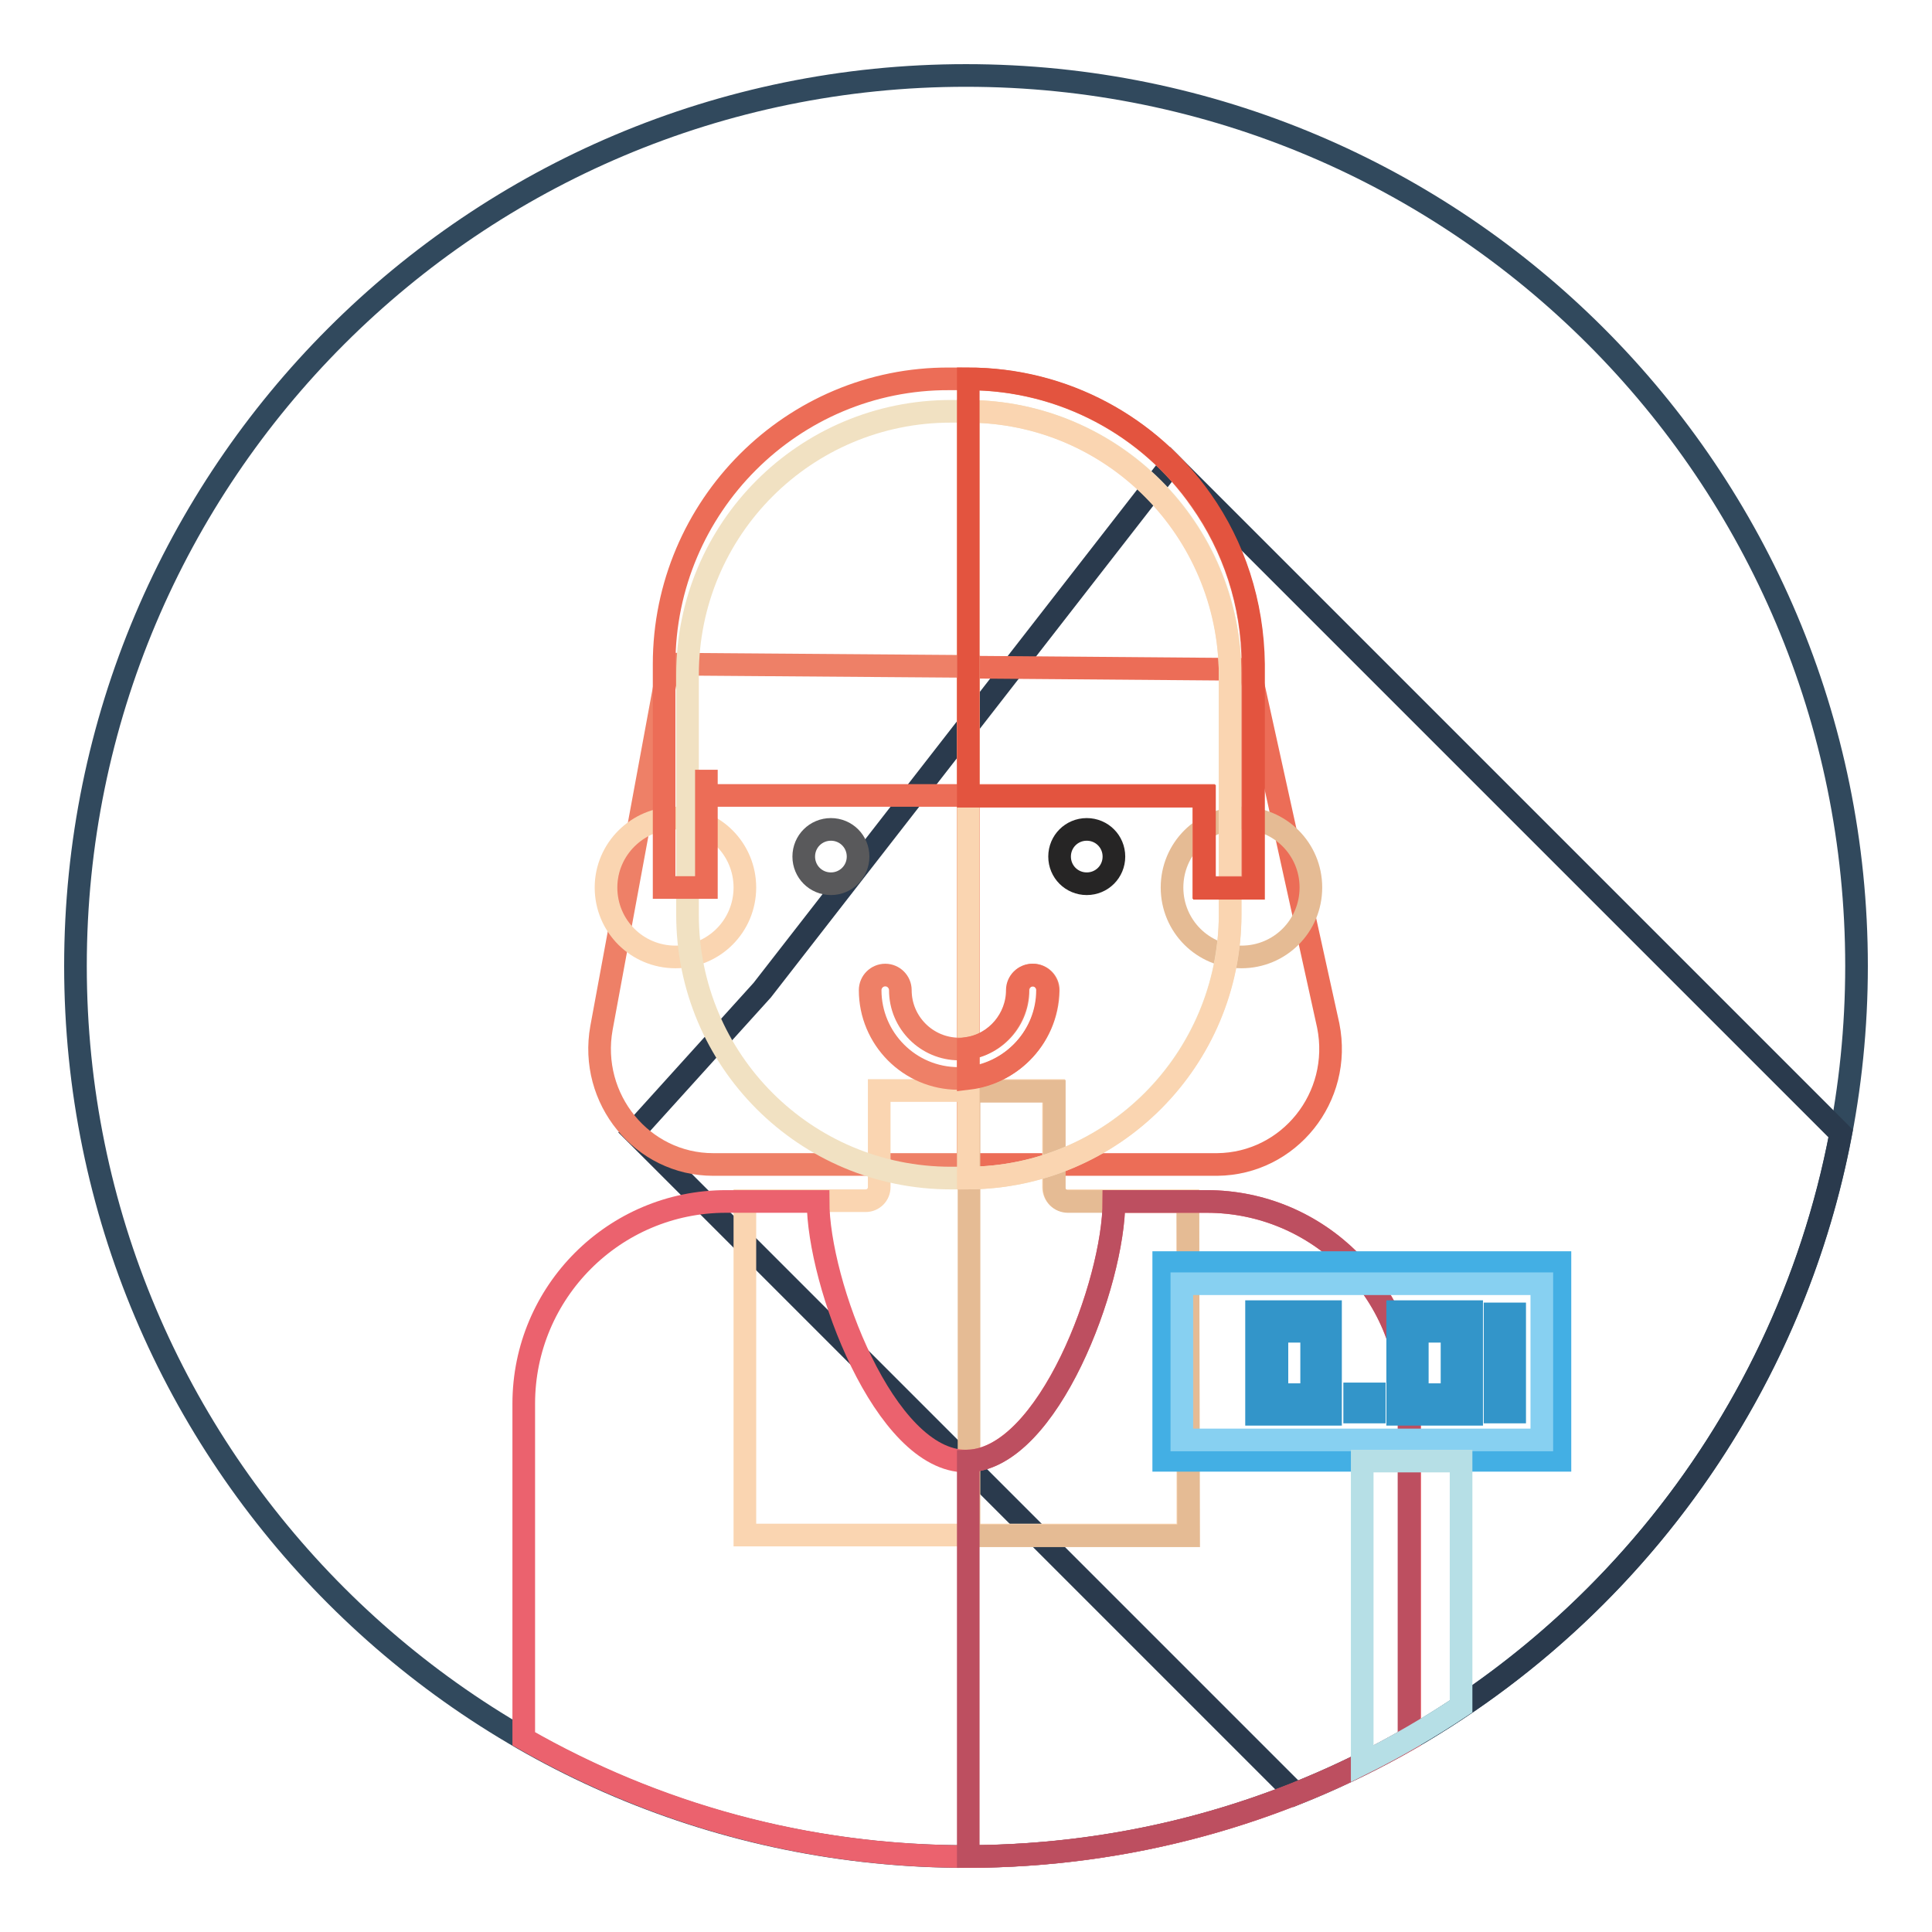 <?xml version="1.0" encoding="utf-8"?>
<!-- Svg Vector Icons : http://www.onlinewebfonts.com/icon -->
<!DOCTYPE svg PUBLIC "-//W3C//DTD SVG 1.1//EN" "http://www.w3.org/Graphics/SVG/1.1/DTD/svg11.dtd">
<svg version="1.1" xmlns="http://www.w3.org/2000/svg" xmlns:xlink="http://www.w3.org/1999/xlink" x="0px" y="0px" viewBox="0 0 256 256" enable-background="new 0 0 256 256" xml:space="preserve">
<g> <path stroke-width="3" fill-opacity="0" stroke="#31495d"  d="M10,128c0,65.2,52.8,118,118,118c65.2,0,118-52.8,118-118c0-65.2-52.8-118-118-118C62.8,10,10,62.8,10,128 L10,128z"/> <path stroke-width="3" fill-opacity="0" stroke="#2a3a4d"  d="M243.9,150.2l-88.7-88.7L101,131.2L84,150l87.7,87.7C208.6,223,236.3,190.1,243.9,150.2L243.9,150.2z"/> <path stroke-width="3" fill-opacity="0" stroke="#ee8067"  d="M88.6,88l-8.9,48.2c-1.7,9.4,5.4,18.1,14.8,18.1h33.8V88.3L88.6,88z"/> <path stroke-width="3" fill-opacity="0" stroke="#ec6d57"  d="M176,135.9l-10.4-47.2l-37.3-0.3v65.9h33C170.8,154.2,177.9,145.4,176,135.9z"/> <path stroke-width="3" fill-opacity="0" stroke="#fad5b1"  d="M139.6,157.3v-12.8h-23.1v12.8c0,1-0.8,1.8-1.8,1.8h-16v44.3h58.7v-44.3h-15.9 C140.4,159.2,139.6,158.3,139.6,157.3z"/> <path stroke-width="3" fill-opacity="0" stroke="#e5bb94"  d="M157.4,159.2h-15.9c-1,0-1.8-0.8-1.8-1.8v-12.8h-11.3v58.9h29.1L157.4,159.2z"/> <path stroke-width="3" fill-opacity="0" stroke="#fad5b1"  d="M80.3,117.6c0,5.1,4.1,9.2,9.2,9.2s9.2-4.1,9.2-9.2c0,0,0,0,0,0c0-5.1-4.1-9.2-9.2-9.2 C84.5,108.4,80.3,112.5,80.3,117.6z"/> <path stroke-width="3" fill-opacity="0" stroke="#e5bb94"  d="M155.3,117.6c0,5.1,4.1,9.2,9.2,9.2s9.2-4.1,9.2-9.2s-4.1-9.2-9.2-9.2S155.3,112.5,155.3,117.6z"/> <path stroke-width="3" fill-opacity="0" stroke="#f1e1c2"  d="M128.1,156.1H126c-19.3,0-34.9-15.6-34.9-34.9V89.4c0-19.3,15.6-34.9,34.9-34.9h2.1 c19.3,0,34.9,15.6,34.9,34.9v31.8C162.9,140.5,147.3,156.1,128.1,156.1z"/> <path stroke-width="3" fill-opacity="0" stroke="#fad5b1"  d="M128.3,54.5v101.6c19.2-0.1,34.7-15.7,34.7-34.9V89.4C162.9,70.2,147.4,54.6,128.3,54.5z"/> <path stroke-width="3" fill-opacity="0" stroke="#ec6d57"  d="M159.5,105.4v12.2h6.5V88c0-8.1-2.6-15.6-6.9-21.7c-6.8-9.8-18.2-16.1-31-16.1h-2.3C105,50.1,88,67.1,88,88 v29.6h5.6V102v3.4H159.5z M93.6,105.4V102V105.4z"/> <path stroke-width="3" fill-opacity="0" stroke="#e3543f"  d="M159.2,66.3c-6.8-9.7-18.1-16.1-30.9-16.1v55.3h31.3v12.2h6.5V88C166,79.9,163.5,72.4,159.2,66.3 L159.2,66.3z"/> <path stroke-width="3" fill-opacity="0" stroke="#59595b"  d="M106.5,113.5c0,2,1.6,3.6,3.6,3.6c2,0,3.6-1.6,3.6-3.6c0-2-1.6-3.6-3.6-3.6 C108.1,109.9,106.5,111.5,106.5,113.5z"/> <path stroke-width="3" fill-opacity="0" stroke="#262525"  d="M140.4,113.5c0,2,1.6,3.6,3.6,3.6s3.6-1.6,3.6-3.6c0-2-1.6-3.6-3.6-3.6S140.4,111.5,140.4,113.5z"/> <path stroke-width="3" fill-opacity="0" stroke="#eb626e"  d="M159.9,159.2h-12.3c0,10.8-8.8,34.4-19.6,34.4c-10.8,0-19.6-23.6-19.6-34.4H96.2c-14.8,0-26.8,12-26.8,26.8 v44.4c17.3,9.9,37.3,15.6,58.7,15.6c21.4,0,41.4-5.7,58.7-15.6V186C186.7,171.2,174.7,159.2,159.9,159.2z"/> <path stroke-width="3" fill-opacity="0" stroke="#bd4f60"  d="M186.7,186c0-14.8-12-26.8-26.8-26.8h-12.3c0,10.7-8.6,34-19.3,34.4V246c21.3-0.1,41.2-5.7,58.4-15.6V186z" /> <path stroke-width="3" fill-opacity="0" stroke="#ee8067"  d="M127,142.9c-6.5,0-11.7-5.3-11.7-11.7c0-1.1,0.9-2,2-2c1.1,0,2,0.9,2,2c0,4.3,3.5,7.8,7.8,7.8 c4.3,0,7.8-3.5,7.8-7.8c0-1.1,0.9-2,2-2c1.1,0,2,0.9,2,2C138.8,137.7,133.5,142.9,127,142.9z"/> <path stroke-width="3" fill-opacity="0" stroke="#ec6d57"  d="M138.8,131.2c0-1.1-0.9-2-2-2c-1.1,0-2,0.9-2,2c0,3.8-2.8,7.1-6.5,7.7v4 C134.2,142.2,138.8,137.2,138.8,131.2z"/> <path stroke-width="3" fill-opacity="0" stroke="#43afe4"  d="M154.2,167.3h52.5v26.2h-52.5V167.3z"/> <path stroke-width="3" fill-opacity="0" stroke="#87d0f1"  d="M156.6,170.1h47.7v20.7h-47.7V170.1z"/> <path stroke-width="3" fill-opacity="0" stroke="#b6dfe6"  d="M180.5,233.7c4.6-2.3,8.9-4.8,13.1-7.6v-32.5h-13.1V233.7z"/> <path stroke-width="3" fill-opacity="0" stroke="#3395c9"  d="M198.1,174.1h2.6v13h-2.6V174.1z M179.5,184.7h2.6v2.4h-2.6V184.7z M195,187.4h-9.8v-13.6h9.8V187.4z  M187.8,184.8h4.6v-8.4h-4.6V184.8z M176.3,187.4h-9.8v-13.6h9.8V187.4z M169.2,184.8h4.6v-8.4h-4.6V184.8z"/></g>
</svg>